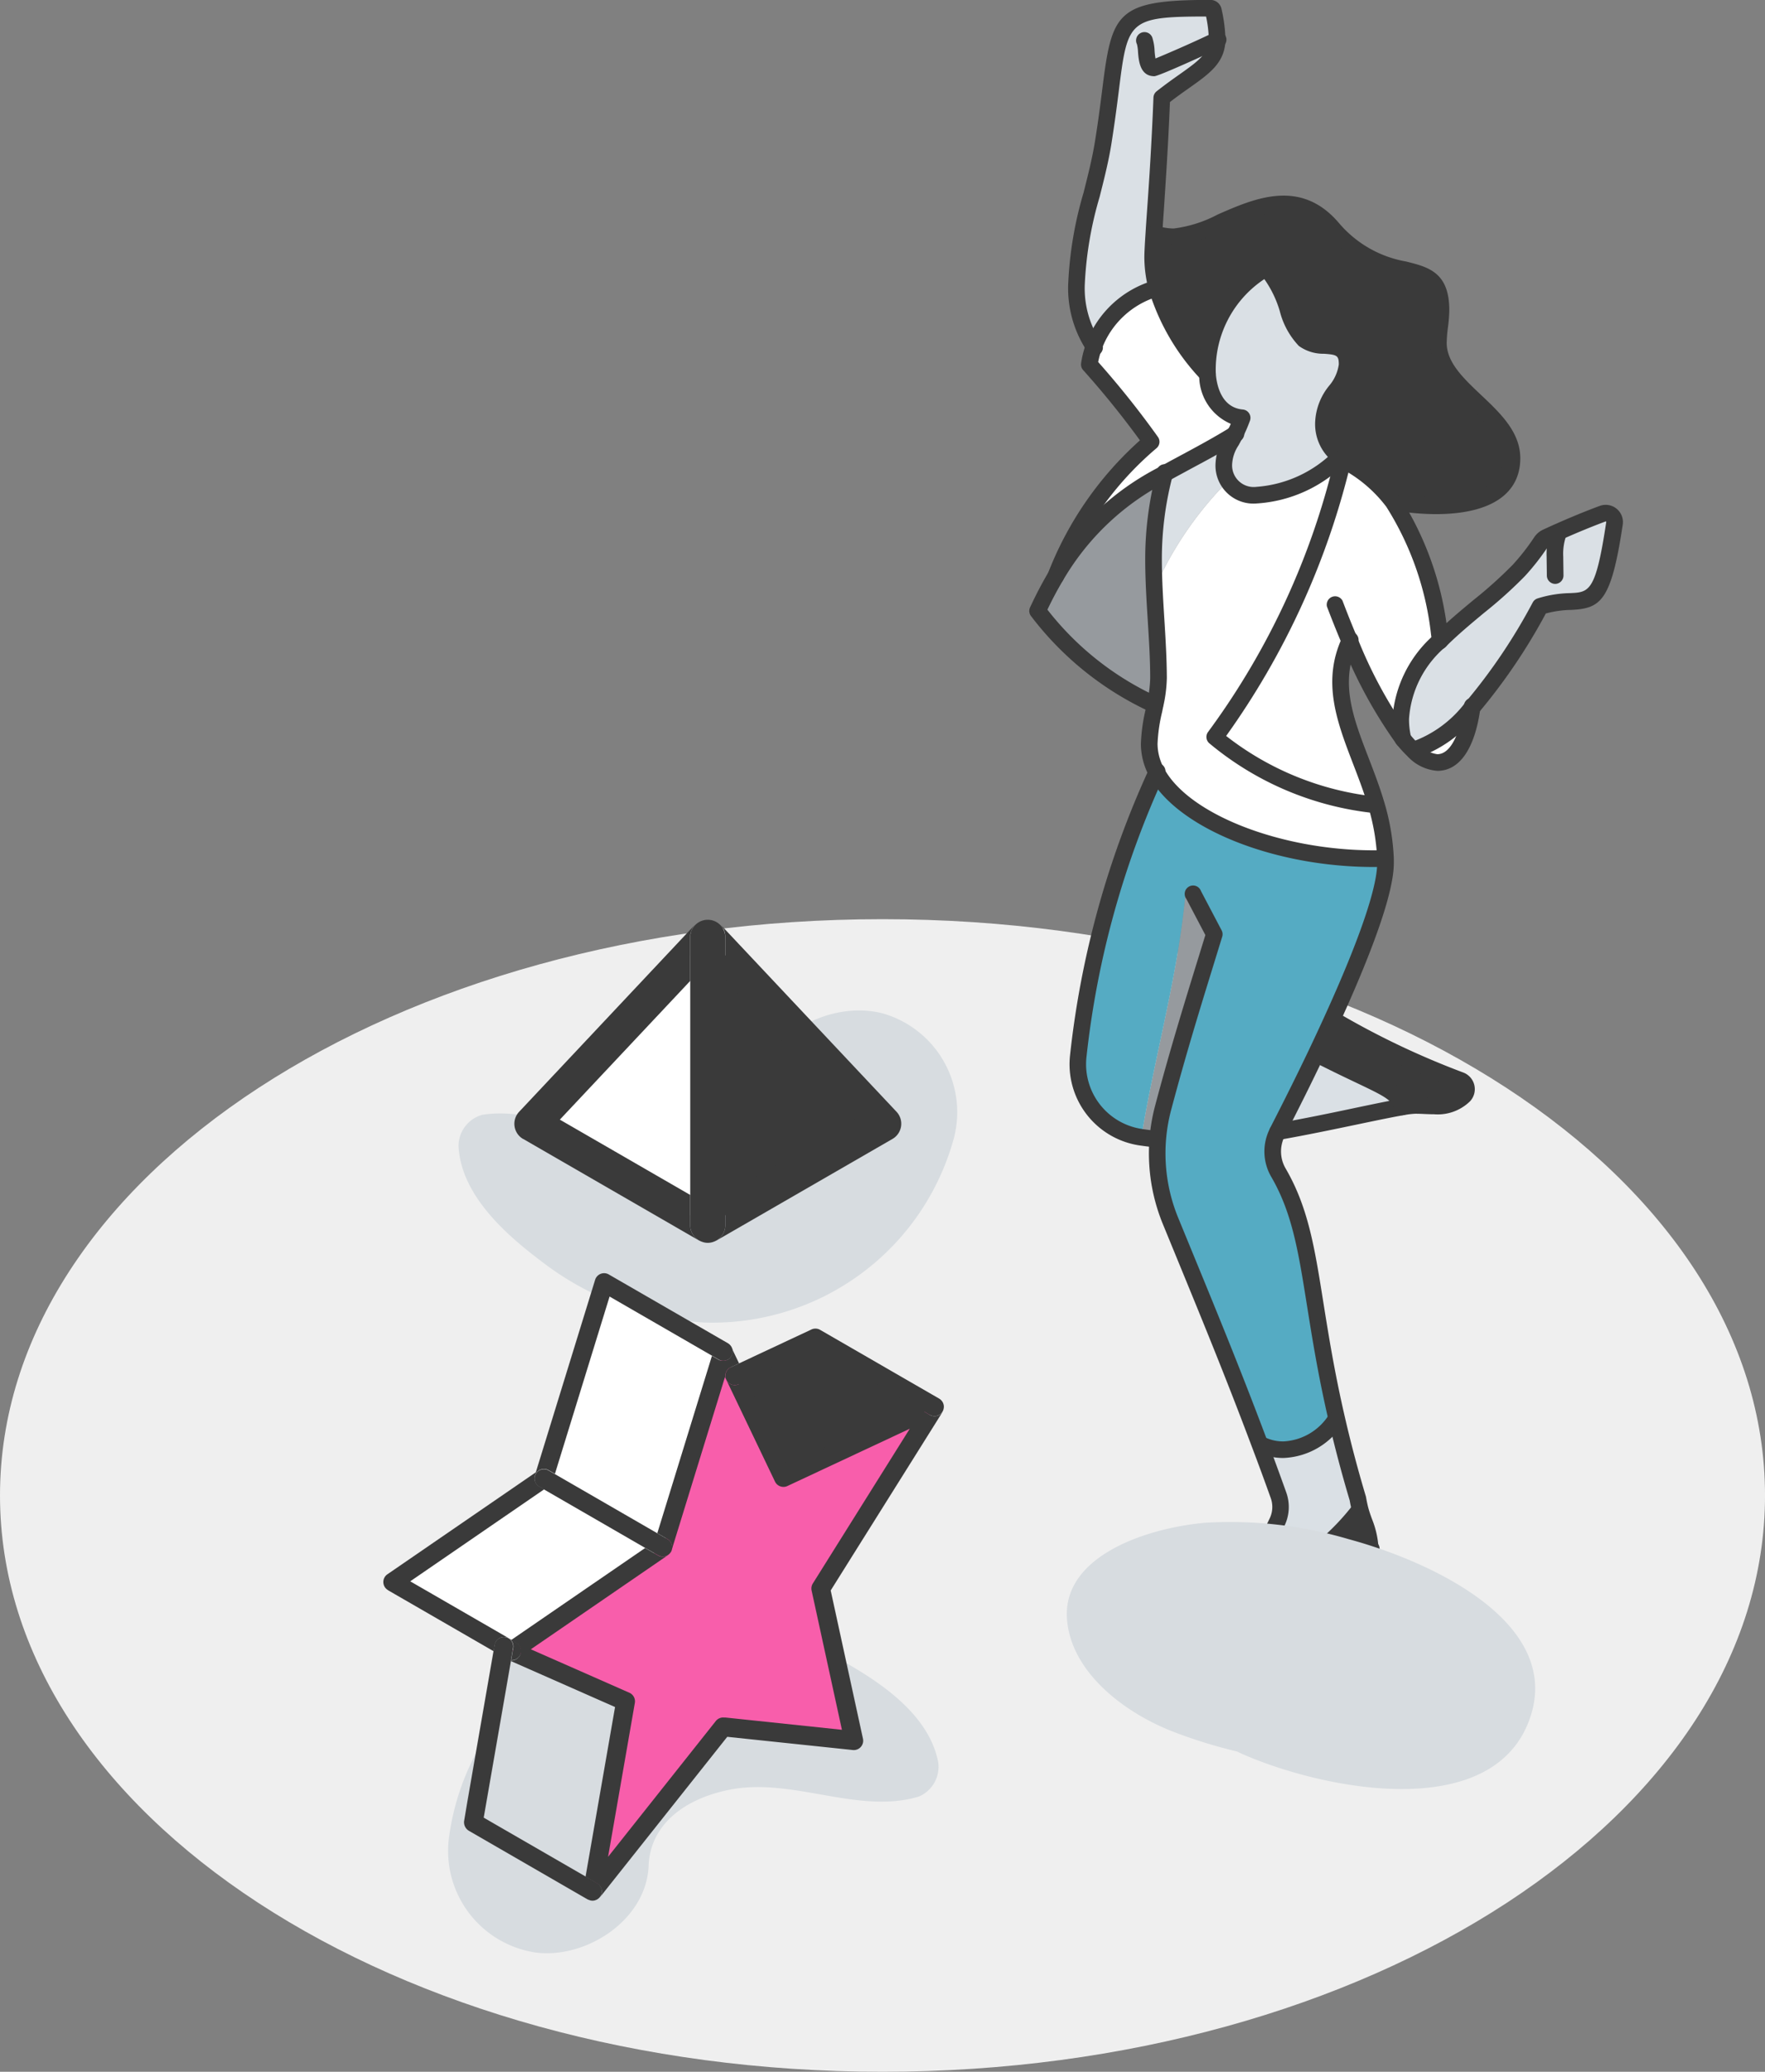 <svg xmlns="http://www.w3.org/2000/svg" width="84.179" height="98.781" viewBox="0 0 84.179 98.781">
  <rect x="0" y="0" width="84.179" height="98.781" fill="#808080" stroke="none"/>
  <g id="Grupo_6504" data-name="Grupo 6504" transform="translate(-1103.055 -1958.219)">
    <path id="Trazado_26618" data-name="Trazado 26618" d="M42.09,0C18.844,0,0,12.3,0,27.478S18.844,54.956,42.09,54.956s42.09-12.3,42.09-27.478S65.335,0,42.09,0Z" transform="translate(1103.055 2002.045)" fill="#efefef"/>
    <g id="Grupo_6000" data-name="Grupo 6000" transform="translate(-1113.021 1625.814)">
      <g id="shadow" transform="translate(2237.943 380.585)">
        <path id="Trazado_26619" data-name="Trazado 26619" d="M2247.813,403.379a14.1,14.1,0,0,0,7.788,2.938,11.938,11.938,0,0,0,11.917-8.814,4.9,4.9,0,0,0-3.357-5.913c-2.327-.64-5.451.788-5.912,3.357-.332,1.845-2.02,2.9-4.294,3.042-3.094.189-5.942-2.046-8.934-1.576a1.545,1.545,0,0,0-1.134,1.489C2244,400.209,2246.084,402.074,2247.813,403.379Z" transform="translate(-2243.885 -391.439)" fill="#d7dce0" style="mix-blend-mode: multiply;isolation: isolate"/>
      </g>
      <g id="color" transform="translate(2241.446 377.066)">
        <path id="Trazado_26620" data-name="Trazado 26620" d="M2271.07,387.15l-8.39-8.92v13.763Z" transform="translate(-2254.294 -378.23)" fill="#3a3a3a"/>
        <path id="Trazado_26621" data-name="Trazado 26621" d="M2251,378.23l-8.385,8.92,8.385,4.842Z" transform="translate(-2242.61 -378.23)" fill="#fff"/>
      </g>
      <g id="lineart" transform="translate(2240.611 376.23)">
        <path id="Trazado_26622" data-name="Trazado 26622" d="M2263.2,413.072c-.017.005-.033.011-.05.015C2263.166,413.083,2263.182,413.077,2263.2,413.072Z" transform="translate(-2253.732 -397.679)" fill="#3a3a3a"/>
        <path id="Trazado_26623" data-name="Trazado 26623" d="M2262.14,413.087c-.017,0-.034-.01-.051-.016C2262.106,413.076,2262.123,413.083,2262.14,413.087Z" transform="translate(-2253.115 -397.678)" fill="#3a3a3a"/>
        <path id="Trazado_26624" data-name="Trazado 26624" d="M2264.055,379.53l6.222,6.616-6.222,3.592v1.447a.832.832,0,0,1-.448.736c.01-.005.021-.007.031-.013l8.39-4.842a.836.836,0,0,0,.191-1.3l-8.39-8.92-.009-.008a.832.832,0,0,1,.236.58Z" transform="translate(-2253.999 -376.586)" fill="#3a3a3a"/>
        <path id="Trazado_26625" data-name="Trazado 26625" d="M2241.028,387.066l8.385,4.842c.01.005.021.008.03.013a.832.832,0,0,1-.448-.736v-1.448l-6.218-3.591,6.218-6.615v-2.109a.832.832,0,0,1,.235-.579l-.008.007-8.385,8.92a.836.836,0,0,0,.191,1.3Z" transform="translate(-2240.611 -376.587)" fill="#3a3a3a"/>
        <path id="Trazado_26626" data-name="Trazado 26626" d="M2260.68,379.174v11.654a.832.832,0,0,0,.448.736.843.843,0,0,0,.141.058c.017.005.033.012.051.016a.768.768,0,0,0,.392,0c.017,0,.033-.01.05-.015a.82.82,0,0,0,.141-.058.833.833,0,0,0,.448-.736V377.066a.836.836,0,0,0-1.671,0Z" transform="translate(-2252.295 -376.23)" fill="#3a3a3a"/>
      </g>
    </g>
    <g id="Grupo_5999" data-name="Grupo 5999" transform="translate(739.28 1149.154)">
      <g id="Grupo_5904" data-name="Grupo 5904" transform="translate(413.26 809.461)">
        <path id="Trazado_26233" data-name="Trazado 26233" d="M438.64,888.923a2.944,2.944,0,0,1,.532-1.471c-1.187.733-2.3,1.287-3.36,1.878a16.236,16.236,0,0,0-.524,4.074c0,.478.015.956.037,1.434a17.011,17.011,0,0,1,3.514-5.158A1.437,1.437,0,0,1,438.64,888.923Z" transform="translate(-429.759 -867.138)" fill="#dae0e5"/>
        <path id="Trazado_26234" data-name="Trazado 26234" d="M445.343,908.09a14.24,14.24,0,0,1-7.712-3.242c2.9-3.617,4.97-8.73,6.126-13.253-.049-.035-.1-.071-.14-.106a6.276,6.276,0,0,1-3.995,1.833,1.531,1.531,0,0,1-1.359-.671,17.011,17.011,0,0,0-3.514,5.158c.065,1.41.2,2.82.2,4.234v.009a6.543,6.543,0,0,1-.164,1.271,9.648,9.648,0,0,0-.28,1.859,2.851,2.851,0,0,0,.356,1.358c1.289,2.411,5.87,4.115,10.356,4.115.189,0,.374,0,.56-.007A9.893,9.893,0,0,0,445.343,908.09Z" transform="translate(-429.184 -870.108)" fill="#fff"/>
        <path id="Trazado_26235" data-name="Trazado 26235" d="M428.092,812.02a.615.615,0,0,1,0,.062c-.036,1.175-1.111,1.544-2.64,2.757-.1,2.706-.287,5.061-.378,6.463-.034.522-.056.913-.056,1.142a5.728,5.728,0,0,0,.2,1.466,4.465,4.465,0,0,0-3,2.782,5.02,5.02,0,0,1-.831-2.982c0-2.237.915-4.535,1.267-6.7.951-5.843-.031-6.443,5.117-6.443h.007a.138.138,0,0,1,.136.109A6.844,6.844,0,0,1,428.092,812.02Z" transform="translate(-419.531 -810.564)" fill="#dae0e5"/>
        <path id="Trazado_26236" data-name="Trazado 26236" d="M419.965,905.582a14.8,14.8,0,0,1-5.6-4.479,18.525,18.525,0,0,1,.864-1.651.007.007,0,0,1,0,0,12.5,12.5,0,0,1,5.186-4.888,16.24,16.24,0,0,0-.524,4.074c0,1.889.231,3.775.238,5.668v.009A6.549,6.549,0,0,1,419.965,905.582Z" transform="translate(-414.364 -872.368)" fill="#969a9e"/>
        <path id="Trazado_26237" data-name="Trazado 26237" d="M487.466,902.533c.647-.287,1.367-.588,2.073-.851a.426.426,0,0,1,.571.467c-.742,4.946-1.3,3.219-3.546,3.955a26.945,26.945,0,0,1-3.244,4.815,5.85,5.85,0,0,1-2.813,2.042,4.935,4.935,0,0,1-.482-.531,4.078,4.078,0,0,1-.109-.958,5.357,5.357,0,0,1,1.891-3.751c1.2-1.2,2.715-2.234,3.741-3.334a11.074,11.074,0,0,0,1.071-1.371.615.615,0,0,1,.258-.215C487.064,902.714,487.261,902.623,487.466,902.533Z" transform="translate(-462.597 -877.588)" fill="#dae0e5"/>
        <path id="Trazado_26238" data-name="Trazado 26238" d="M452.264,858.021c0,1.791-1.851,2.264-3.637,2.264a11.52,11.52,0,0,1-2.031-.189,8.453,8.453,0,0,0-2.382-2.047c-.049-.035-.1-.071-.14-.106a1.934,1.934,0,0,1-.793-1.72c0-1.084,1.124-1.742,1.124-2.68,0-1.346-1.369-.6-2.048-1.184-.8-.684-.8-2.426-1.833-3.391a5.577,5.577,0,0,0-2.782,5.037,10.327,10.327,0,0,1-2.413-4.1,5.729,5.729,0,0,1-.2-1.466c0-.229.022-.62.056-1.142a3.117,3.117,0,0,0,.951.162c2.029,0,5.157-3.23,7.57-.409,2.562,3,5.175,1.044,5.175,3.9,0,.515-.124,1.047-.124,1.564C448.754,854.721,452.264,855.852,452.264,858.021Z" transform="translate(-429.641 -836.562)" fill="#3a3a3a"/>
        <path id="Trazado_26239" data-name="Trazado 26239" d="M484.966,936.715c-.175,1.284-.658,2.633-1.657,2.633a1.785,1.785,0,0,1-1.155-.591A5.85,5.85,0,0,0,484.966,936.715Z" transform="translate(-464.243 -903.385)" fill="#fff"/>
        <path id="Trazado_26240" data-name="Trazado 26240" d="M471.813,996.225a.456.456,0,0,1-.1.413,1.807,1.807,0,0,1-1.431.5c-.3,0-.6-.024-.893-.024a4.171,4.171,0,0,0-.611.072c-.246-.867-1-.943-4.113-2.532.253-.533.513-1.089.769-1.651a38.564,38.564,0,0,0,6.1,2.911A.447.447,0,0,1,471.813,996.225Z" transform="translate(-451.372 -944.799)" fill="#3a3a3a"/>
        <path id="Trazado_26241" data-name="Trazado 26241" d="M452.776,900.571c-1.22,2.626.433,4.961,1.273,7.816a14.239,14.239,0,0,1-7.712-3.242c2.9-3.617,4.97-8.73,6.126-13.253a8.438,8.438,0,0,1,2.382,2.046c.844,1.14,1.656,2.992,2.206,6.283.015.091.031.2.049.314a5.353,5.353,0,0,0-1.891,3.752,4.077,4.077,0,0,0,.109.957A21.61,21.61,0,0,1,452.776,900.571Z" transform="translate(-437.89 -870.405)" fill="#fff"/>
        <path id="Trazado_26242" data-name="Trazado 26242" d="M463.641,1001.78c-1.191.2-3.612.77-5.956,1.181.449-.873,1.128-2.211,1.843-3.713C462.641,1000.837,463.394,1000.913,463.641,1001.78Z" transform="translate(-446.239 -949.397)" fill="#dae0e5"/>
        <path id="Trazado_26243" data-name="Trazado 26243" d="M435.207,969.515c-.334,4.005-1.474,7.876-2.121,11.829.262.04.527.073.789.1,0,.025,0,.05,0,.075.909-3.114,1.931-6.088,2.576-9.312C436.655,971.171,435.827,970.343,435.207,969.515Z" transform="translate(-428.14 -927.519)" fill="#969a9e"/>
        <path id="Trazado_26244" data-name="Trazado 26244" d="M431.155,965.607a.082.082,0,0,0,.01-.02c.449-.873,1.128-2.211,1.843-3.713.253-.533.513-1.089.769-1.651,1.315-2.886,2.54-5.968,2.54-7.436,0-.076,0-.151,0-.224-.187,0-.371.007-.56.007-4.486,0-9.067-1.7-10.356-4.115a43.189,43.189,0,0,0-3.731,13.493,3.532,3.532,0,0,0,2.993,3.9h.007c.646-3.953,1.787-7.824,2.121-11.829.621.828,1.449,1.656,1.242,2.69-.645,3.225-1.666,6.2-2.576,9.312a8.492,8.492,0,0,0,.619,3.838c1.426,3.48,2.782,6.712,4.244,10.614a2.393,2.393,0,0,0,1.135.273,3.12,3.12,0,0,0,2.526-1.5c-1.34-5.821-1.127-8.87-2.773-11.7A2.018,2.018,0,0,1,431.155,965.607Z" transform="translate(-419.719 -912.023)" fill="#55abc3"/>
        <path id="Trazado_26245" data-name="Trazado 26245" d="M450.333,1088.674c.009.167.011.353,0,.569a1.473,1.473,0,0,1-.642,1.171c-1.322.9-2.042,2.624-3.6,3.664-1.293.862-3.06.386-3.917.067a.757.757,0,0,1-.493-.735l.011-.347a1.146,1.146,0,0,1,.186-.591,5.544,5.544,0,0,0,2.531.938C446.523,1093.409,446.891,1090.734,450.333,1088.674Z" transform="translate(-434.467 -1015.196)" fill="#3a3a3a"/>
        <path id="Trazado_26246" data-name="Trazado 26246" d="M450.4,1081.467a6.9,6.9,0,0,1,.484,1.9c-3.442,2.06-3.81,4.735-5.919,4.735a5.544,5.544,0,0,1-2.531-.938,1.12,1.12,0,0,1,.345-.349l1.364-.882a2.683,2.683,0,0,0,.962-1.091l.76-1.575a2.885,2.885,0,0,1,1.591.9A11.544,11.544,0,0,0,450.4,1081.467Z" transform="translate(-435.017 -1009.893)" fill="#3a3a3a"/>
        <path id="Trazado_26247" data-name="Trazado 26247" d="M459.144,1068.843c.033.2.071.364.111.516a11.538,11.538,0,0,1-2.944,2.7,2.885,2.885,0,0,0-1.591-.9l.582-1.209a1.645,1.645,0,0,0,.067-1.269q-.456-1.273-.9-2.451a2.4,2.4,0,0,0,1.135.273,3.12,3.12,0,0,0,2.526-1.5C458.4,1066.17,458.726,1067.441,459.144,1068.843Z" transform="translate(-443.873 -997.784)" fill="#dae0e5"/>
        <path id="Trazado_26248" data-name="Trazado 26248" d="M451.659,862.1c0,.938-1.124,1.6-1.124,2.68a1.928,1.928,0,0,0,.793,1.72,6.276,6.276,0,0,1-3.995,1.833,1.415,1.415,0,0,1-1.558-1.429,2.946,2.946,0,0,1,.532-1.471,7.315,7.315,0,0,0,.341-.787c-1.02-.089-1.573-.957-1.653-2.084a5.577,5.577,0,0,1,2.782-5.037c1.033.964,1.033,2.706,1.833,3.391C450.29,861.5,451.659,860.751,451.659,862.1Z" transform="translate(-436.895 -845.116)" fill="#dae0e5"/>
        <path id="Trazado_26249" data-name="Trazado 26249" d="M426.531,867.261a7.364,7.364,0,0,1-.341.787c-1.187.733-2.3,1.287-3.36,1.878a12.505,12.505,0,0,0-5.186,4.888A16.011,16.011,0,0,1,422.2,868.4a42.366,42.366,0,0,0-2.951-3.681,4.219,4.219,0,0,1,.215-.858,4.465,4.465,0,0,1,3-2.782,10.328,10.328,0,0,0,2.413,4.1C424.958,866.3,425.512,867.172,426.531,867.261Z" transform="translate(-416.777 -847.733)" fill="#fff"/>
      </g>
      <g id="Grupo_5905" data-name="Grupo 5905" transform="translate(412.864 809.065)">
        <path id="Trazado_26250" data-name="Trazado 26250" d="M456.581,947.431a.4.4,0,0,1-.352-.578c.693-1.349,1.294-2.559,1.838-3.7.253-.531.511-1.085.766-1.645,2.07-4.547,2.5-6.464,2.5-7.272,0-.069,0-.139,0-.207a10.17,10.17,0,0,0-.418-2.463c-.208-.706-.47-1.388-.723-2.048-.777-2.022-1.511-3.933-.529-6.047a.4.4,0,1,1,.719.334c-.841,1.81-.2,3.487.55,5.429.259.674.527,1.371.744,2.108a10.962,10.962,0,0,1,.45,2.652c0,.079,0,.16,0,.241,0,1.289-.866,3.846-2.575,7.6-.257.564-.517,1.122-.771,1.657-.547,1.15-1.152,2.368-1.849,3.724A.4.4,0,0,1,456.581,947.431Z" transform="translate(-444.739 -893.075)" fill="#3a3a3a"/>
        <path id="Trazado_26251" data-name="Trazado 26251" d="M439.007,1006.961a6.72,6.72,0,0,1-2.273-.449,1.15,1.15,0,0,1-.751-1.12l.011-.346a1.558,1.558,0,0,1,.248-.792,1.533,1.533,0,0,1,.465-.468l1.363-.881a2.282,2.282,0,0,0,.82-.93l1.342-2.784a1.254,1.254,0,0,0,.051-.962c-.286-.8-.579-1.6-.9-2.446-1.247-3.323-2.4-6.122-3.616-9.085l-.623-1.517a8.881,8.881,0,0,1-.372-5.685c.707-2.659,1.391-4.875,2.052-7.016l.339-1.1-.908-1.726a.4.4,0,1,1,.7-.369l.984,1.871a.4.4,0,0,1,.028.3l-.387,1.257c-.659,2.135-1.341,4.342-2.044,6.987a8.084,8.084,0,0,0,.339,5.18l.623,1.517c1.221,2.969,2.374,5.773,3.625,9.108.32.853.615,1.657.9,2.456a2.052,2.052,0,0,1-.082,1.574l-1.342,2.784a3.076,3.076,0,0,1-1.1,1.252l-1.364.882a.75.75,0,0,0-.226.23.769.769,0,0,0-.124.389l-.011.347a.359.359,0,0,0,.234.351c.68.254,2.386.758,3.56-.025a8.638,8.638,0,0,0,1.875-1.9,8.278,8.278,0,0,1,1.721-1.764,1.082,1.082,0,0,0,.469-.857c.006-.194,0-.369,0-.535a3.526,3.526,0,0,0-.264-1.188c-.066-.181-.141-.386-.207-.635-.045-.17-.083-.343-.115-.528-.387-1.3-.719-2.556-1.013-3.834-.5-2.163-.778-3.92-1.026-5.47-.408-2.554-.7-4.4-1.7-6.121a2.4,2.4,0,0,1-.058-2.321.4.4,0,0,1,.738.285.618.618,0,0,1-.034.078,1.607,1.607,0,0,0,.039,1.558c1.076,1.851,1.38,3.757,1.8,6.4.246,1.538.524,3.281,1.016,5.418.292,1.269.621,2.514,1.007,3.808a.416.416,0,0,1,.011.047c.029.169.062.326.1.479.057.215.123.394.186.567a4.33,4.33,0,0,1,.311,1.418c.01.189.011.385,0,.6a1.876,1.876,0,0,1-.815,1.486,7.7,7.7,0,0,0-1.549,1.6,9.255,9.255,0,0,1-2.054,2.061A3.554,3.554,0,0,1,439.007,1006.961Z" transform="translate(-428.764 -926.797)" fill="#3a3a3a"/>
        <path id="Trazado_26252" data-name="Trazado 26252" d="M424.35,965.239l-.04,0c-.275-.028-.55-.062-.816-.1a3.912,3.912,0,0,1-3.327-4.337,44.017,44.017,0,0,1,3.765-13.615.4.4,0,1,1,.718.334,43.242,43.242,0,0,0-3.7,13.371,3.123,3.123,0,0,0,2.657,3.462c.254.039.516.071.778.1a.4.4,0,0,1-.039.791Z" transform="translate(-418.218 -910.523)" fill="#3a3a3a"/>
        <path id="Trazado_26253" data-name="Trazado 26253" d="M456.58,997.655a.4.4,0,0,1-.068-.787c1.309-.23,2.619-.5,3.775-.746.887-.186,1.653-.346,2.183-.435a4.462,4.462,0,0,1,.677-.078c.152,0,.306.006.461.012s.289.012.432.012a1.39,1.39,0,0,0,1.138-.366.06.06,0,0,0,.012-.052.052.052,0,0,0-.035-.037,39.282,39.282,0,0,1-6.162-2.94.4.4,0,0,1,.4-.687,38.457,38.457,0,0,0,6.036,2.881.848.848,0,0,1,.338,1.369,2.2,2.2,0,0,1-1.724.625c-.153,0-.309-.006-.464-.013s-.288-.012-.429-.012a3.8,3.8,0,0,0-.545.067c-.514.087-1.273.245-2.152.429-1.162.243-2.479.519-3.8.751A.38.38,0,0,1,456.58,997.655Z" transform="translate(-444.739 -943.298)" fill="#3a3a3a"/>
        <path id="Trazado_26254" data-name="Trazado 26254" d="M467.67,1001.072a.4.4,0,0,1-.381-.288c-.126-.442-.429-.6-1.839-1.271-.542-.258-1.216-.579-2.072-1.016a.4.4,0,0,1,.36-.706c.847.432,1.516.751,2.053,1.007,1.479.7,2.032.968,2.261,1.769a.4.4,0,0,1-.381.5Z" transform="translate(-449.873 -947.897)" fill="#3a3a3a"/>
        <path id="Trazado_26255" data-name="Trazado 26255" d="M454.5,1065.8a2.78,2.78,0,0,1-1.319-.318.4.4,0,0,1,.368-.7,2,2,0,0,0,.952.228,2.728,2.728,0,0,0,2.194-1.318.4.4,0,0,1,.664.432A3.523,3.523,0,0,1,454.5,1065.8Z" transform="translate(-442.373 -996.284)" fill="#3a3a3a"/>
        <path id="Trazado_26256" data-name="Trazado 26256" d="M455.906,1083.464a.4.4,0,0,1-.3-.132,2.494,2.494,0,0,0-1.383-.777.4.4,0,1,1,.174-.773,3.357,3.357,0,0,1,1.556.777,11.178,11.178,0,0,0,2.579-2.439.4.4,0,0,1,.625.488,11.9,11.9,0,0,1-3.043,2.794A.4.4,0,0,1,455.906,1083.464Z" transform="translate(-443.072 -1008.394)" fill="#3a3a3a"/>
        <path id="Trazado_26257" data-name="Trazado 26257" d="M443.861,1092.7a5.712,5.712,0,0,1-2.665-.955l-.06-.033a.4.4,0,0,1,.387-.692l.06.034a5.072,5.072,0,0,0,2.278.854c.927,0,1.467-.639,2.285-1.606a13.019,13.019,0,0,1,3.43-3.072.4.4,0,1,1,.407.68,12.355,12.355,0,0,0-3.232,2.9C445.895,1091.826,445.156,1092.7,443.861,1092.7Z" transform="translate(-433.517 -1013.695)" fill="#3a3a3a"/>
        <path id="Trazado_26258" data-name="Trazado 26258" d="M426.528,827.3a.4.4,0,0,1-.292-.128,10.709,10.709,0,0,1-2.5-4.263,6.1,6.1,0,0,1-.216-1.569c0-.243.023-.642.057-1.168.019-.3.042-.633.068-1.007.1-1.4.227-3.315.309-5.446a.4.4,0,0,1,.15-.3c.4-.315.762-.573,1.084-.8.961-.679,1.386-1.006,1.406-1.658,0-.011,0-.021,0-.032a5.782,5.782,0,0,0-.13-1.077c-3.718.006-3.742.195-4.162,3.543-.092.733-.2,1.565-.36,2.568-.133.822-.348,1.671-.556,2.493a17.422,17.422,0,0,0-.706,4.147,4.6,4.6,0,0,0,.774,2.777.4.4,0,1,1-.678.41,5.409,5.409,0,0,1-.888-3.187,18.005,18.005,0,0,1,.73-4.341c.213-.842.414-1.638.542-2.425.161-.989.264-1.813.356-2.539.456-3.634.66-4.237,5.153-4.237a.538.538,0,0,1,.53.424,7.263,7.263,0,0,1,.188,1.427c0,.028,0,.058,0,.086-.038,1.067-.752,1.572-1.74,2.27-.274.194-.581.41-.906.663-.083,2.069-.21,3.922-.3,5.286-.026.373-.049.71-.068,1-.029.441-.055.882-.055,1.117a5.3,5.3,0,0,0,.189,1.364,9.873,9.873,0,0,0,2.322,3.931.4.4,0,0,1-.292.664Z" transform="translate(-418.031 -809.065)" fill="#3a3a3a"/>
        <path id="Trazado_26259" data-name="Trazado 26259" d="M433.073,816.924c-.687,0-.746-.748-.778-1.151a1.982,1.982,0,0,0-.049-.37.4.4,0,1,1,.748-.262,2.337,2.337,0,0,1,.091.57,3.477,3.477,0,0,0,.043.368c.462-.191,1.672-.705,2.764-1.232a.4.4,0,1,1,.345.714C435.792,815.774,433.289,816.924,433.073,816.924Z" transform="translate(-427.108 -813.29)" fill="#3a3a3a"/>
        <path id="Trazado_26260" data-name="Trazado 26260" d="M447.678,859.569a11.837,11.837,0,0,1-2.1-.2.4.4,0,0,1,.139-.78,11.043,11.043,0,0,0,1.961.183c1.479,0,3.241-.324,3.241-1.868,0-.909-.788-1.653-1.621-2.44-.929-.878-1.889-1.785-1.889-3.061a7.043,7.043,0,0,1,.065-.83,6.348,6.348,0,0,0,.059-.734c0-1.186-.429-1.293-1.467-1.549a6.172,6.172,0,0,1-3.613-2.095c-1.44-1.684-3.176-.923-4.854-.187a6.536,6.536,0,0,1-2.414.734,3.5,3.5,0,0,1-1.073-.181.4.4,0,0,1,.244-.754,2.7,2.7,0,0,0,.829.143,6.1,6.1,0,0,0,2.1-.668c1.761-.772,3.952-1.734,5.775.4a5.413,5.413,0,0,0,3.2,1.84c1.064.263,2.069.512,2.069,2.319a7.052,7.052,0,0,1-.065.827,6.332,6.332,0,0,0-.059.737c0,.934.8,1.688,1.641,2.484.919.868,1.869,1.766,1.869,3.017C451.712,858.624,450.279,859.569,447.678,859.569Z" transform="translate(-428.296 -835.055)" fill="#3a3a3a"/>
        <path id="Trazado_26261" data-name="Trazado 26261" d="M471.8,924.872a2.146,2.146,0,0,1-1.428-.7,5.6,5.6,0,0,1-.52-.571,22.346,22.346,0,0,1-2.6-4.768c-.24-.568-.476-1.154-.719-1.793a.4.4,0,0,1,.741-.282c.24.629.471,1.207.708,1.766a21.616,21.616,0,0,0,2.487,4.582,4.762,4.762,0,0,0,.445.49,1.443,1.443,0,0,0,.883.482c.7,0,1.116-1.182,1.267-2.288a.4.4,0,1,1,.785.107C473.587,923.817,472.858,924.872,471.8,924.872Z" transform="translate(-452.335 -888.118)" fill="#3a3a3a"/>
        <path id="Trazado_26262" data-name="Trazado 26262" d="M481.049,912.252a.4.4,0,0,1-.077-.785,5.507,5.507,0,0,0,2.593-1.916,27.076,27.076,0,0,0,3.192-4.741.4.4,0,0,1,.225-.188,5.492,5.492,0,0,1,1.561-.254c.911-.044,1.218-.059,1.717-3.382a.036.036,0,0,0-.01-.032.029.029,0,0,0-.03,0c-.637.238-1.346.529-2.05.842-.158.07-.586.265-.586.265a.219.219,0,0,0-.093.077,11.375,11.375,0,0,1-1.11,1.42,21.217,21.217,0,0,1-1.943,1.748c-.615.511-1.251,1.04-1.808,1.595a.4.4,0,1,1-.56-.561c.582-.581,1.232-1.121,1.861-1.644a20.648,20.648,0,0,0,1.871-1.68,10.593,10.593,0,0,0,1.032-1.323,1.02,1.02,0,0,1,.421-.354s.432-.2.592-.268c.718-.319,1.443-.617,2.1-.86a.822.822,0,0,1,1.1.9c-.549,3.658-1.051,3.988-2.462,4.057a4.924,4.924,0,0,0-1.205.171,27.566,27.566,0,0,1-3.218,4.746,6.118,6.118,0,0,1-3.032,2.168A.378.378,0,0,1,481.049,912.252Z" transform="translate(-462.743 -876.088)" fill="#3a3a3a"/>
        <path id="Trazado_26263" data-name="Trazado 26263" d="M478.921,928.612a.4.4,0,0,1-.385-.3,4.426,4.426,0,0,1-.12-1.05,5.822,5.822,0,0,1,2.007-4.032.4.4,0,0,1,.56.561,4.928,4.928,0,0,0-1.774,3.471,3.646,3.646,0,0,0,.1.865.4.4,0,0,1-.386.489Z" transform="translate(-461.097 -892.979)" fill="#3a3a3a"/>
        <path id="Trazado_26264" data-name="Trazado 26264" d="M506.677,906.374a.4.4,0,0,1-.4-.394c0-.156-.011-.75-.011-.891a3.378,3.378,0,0,1,.221-1.368.4.4,0,0,1,.732.3,2.617,2.617,0,0,0-.16,1.063c0,.137.01.727.011.886A.4.4,0,0,1,506.677,906.374Z" transform="translate(-481.591 -878.534)" fill="#3a3a3a"/>
        <path id="Trazado_26265" data-name="Trazado 26265" d="M416.54,874.106a.39.39,0,0,1-.154-.031.4.4,0,0,1-.212-.519,16.447,16.447,0,0,1,4.382-6.327,42.158,42.158,0,0,0-2.707-3.348.4.4,0,0,1-.1-.322,4.72,4.72,0,0,1,.235-.937,4.89,4.89,0,0,1,3.267-3.027.4.4,0,1,1,.214.763,4.1,4.1,0,0,0-2.736,2.536,3.915,3.915,0,0,0-.165.6,43.1,43.1,0,0,1,2.851,3.574.4.4,0,0,1-.074.539,15.44,15.44,0,0,0-4.438,6.257A.4.4,0,0,1,416.54,874.106Z" transform="translate(-415.277 -846.233)" fill="#3a3a3a"/>
        <path id="Trazado_26266" data-name="Trazado 26266" d="M448.431,889.644a1.811,1.811,0,0,1-1.954-1.825,2.529,2.529,0,0,1,.405-1.327c.053-.1.109-.2.169-.321a.4.4,0,1,1,.709.355c-.063.126-.124.238-.18.342a1.778,1.778,0,0,0-.31.951,1.03,1.03,0,0,0,1.161,1.032,5.813,5.813,0,0,0,3.734-1.736.4.4,0,0,1,.522.6A6.548,6.548,0,0,1,448.431,889.644Z" transform="translate(-437.596 -865.638)" fill="#3a3a3a"/>
        <path id="Trazado_26267" data-name="Trazado 26267" d="M455,874.54a.4.4,0,0,1-.391-.337s-.034-.226-.048-.308a14.366,14.366,0,0,0-2.134-6.113,6.487,6.487,0,0,0-1.846-1.655c-.16-.105-.311-.205-.45-.306-.054-.039-.105-.078-.154-.118a2.307,2.307,0,0,1-.942-2.03,2.942,2.942,0,0,1,.66-1.661,2,2,0,0,0,.464-1.018c0-.431-.088-.466-.705-.511a1.989,1.989,0,0,1-1.2-.372,3.726,3.726,0,0,1-.908-1.655,5.164,5.164,0,0,0-.739-1.532,5.186,5.186,0,0,0-2.315,4.5c.035.486.231,1.625,1.293,1.718a.4.4,0,0,1,.338.531,7.8,7.8,0,0,1-.359.828.4.4,0,0,1-.709-.355c.045-.09.1-.2.153-.322a2.481,2.481,0,0,1-1.505-2.343,6,6,0,0,1,2.986-5.412.4.4,0,0,1,.462.057,4.936,4.936,0,0,1,1.143,2.06,3.255,3.255,0,0,0,.677,1.319,1.361,1.361,0,0,0,.748.184c.538.04,1.439.107,1.439,1.3a2.623,2.623,0,0,1-.6,1.461,2.269,2.269,0,0,0-.525,1.218,1.548,1.548,0,0,0,.643,1.41c.041.033.083.065.127.1.13.094.271.187.42.285a7.252,7.252,0,0,1,2.047,1.846,15.086,15.086,0,0,1,2.279,6.454c.014.085.05.32.05.32a.4.4,0,0,1-.333.451A.453.453,0,0,1,455,874.54Z" transform="translate(-435.396 -843.616)" fill="#3a3a3a"/>
        <path id="Trazado_26268" data-name="Trazado 26268" d="M418.862,899.644a.393.393,0,0,1-.154-.031,15.057,15.057,0,0,1-5.755-4.594.4.4,0,0,1-.052-.418c.286-.615.573-1.162.876-1.675l.009-.016a12.909,12.909,0,0,1,5.333-5.031c.354-.2.715-.392,1.083-.59.728-.392,1.482-.8,2.262-1.279a.4.4,0,1,1,.417.674c-.8.5-1.565.906-2.3,1.3-.364.2-.721.388-1.071.584a12.163,12.163,0,0,0-5.031,4.732l-.01.017c-.255.429-.5.886-.739,1.39a14.1,14.1,0,0,0,5.289,4.172.4.4,0,0,1-.154.761Z" transform="translate(-412.864 -865.638)" fill="#3a3a3a"/>
        <path id="Trazado_26269" data-name="Trazado 26269" d="M444.113,912.205c-4.783,0-9.386-1.859-10.705-4.324a3.252,3.252,0,0,1-.4-1.545,8.343,8.343,0,0,1,.234-1.676l.054-.263a6.116,6.116,0,0,0,.156-1.191c0-.929-.062-1.87-.118-2.78-.059-.947-.12-1.927-.12-2.9a16.421,16.421,0,0,1,.512-4.063l.023-.1a.4.4,0,1,1,.773.177l-.023.1a15.553,15.553,0,0,0-.491,3.886c0,.945.06,1.912.118,2.848s.116,1.874.12,2.819a6.8,6.8,0,0,1-.172,1.36l-.055.267a7.751,7.751,0,0,0-.217,1.514,2.466,2.466,0,0,0,.309,1.17c1.172,2.19,5.568,3.906,10.007,3.906.186,0,.553-.007.553-.007l.014.793S444.3,912.205,444.113,912.205Z" transform="translate(-427.684 -870.867)" fill="#3a3a3a"/>
        <path id="Trazado_26270" data-name="Trazado 26270" d="M452.946,907.679l-.041,0a14.662,14.662,0,0,1-7.936-3.341.4.4,0,0,1-.044-.543,35.9,35.9,0,0,0,6.051-13.1.4.4,0,1,1,.768.2,37.259,37.259,0,0,1-5.964,13.1,14.024,14.024,0,0,0,7.207,2.9.4.4,0,0,1-.04.79Z" transform="translate(-436.39 -868.905)" fill="#3a3a3a"/>
      </g>
    </g>
    <g id="shadow-2" data-name="shadow" transform="translate(1148.703 2048.643) rotate(172)">
      <path id="Trazado_26619-2" data-name="Trazado 26619" d="M2247.813,403.379a14.1,14.1,0,0,0,7.788,2.938,11.938,11.938,0,0,0,11.917-8.814,4.9,4.9,0,0,0-3.357-5.913c-2.327-.64-5.451.788-5.912,3.357-.332,1.845-2.02,2.9-4.294,3.042-3.094.189-5.942-2.046-8.934-1.576a1.545,1.545,0,0,0-1.134,1.489C2244,400.209,2246.084,402.074,2247.813,403.379Z" transform="translate(-2243.885 -391.439)" fill="#d7dce0" style="mix-blend-mode: multiply;isolation: isolate"/>
    </g>
    <g id="Grupo_6001" data-name="Grupo 6001" transform="translate(-1539.039 1398.941)">
      <g id="color-2" data-name="color" transform="translate(2660.817 620.437)">
        <path id="Trazado_26594" data-name="Trazado 26594" d="M2687.8,650.949l5.43,2.4-1.578,9.068,3.691-4.652,2.539-3.2.049,0h0l6.181.65-1.578-7.247,1.685-2.688,3.743-5.975-7.206,3.372-2.322-4.851-.554-1.158L2695.006,646Z" transform="translate(-2682.118 -633.39)" fill="#f85eab"/>
        <path id="Trazado_26595" data-name="Trazado 26595" d="M2744.928,637.07l-5.682-3.28-3.846,1.8,2.322,4.851Z" transform="translate(-2719.081 -631.153)" fill="#3a3a3a"/>
        <path id="Trazado_26596" data-name="Trazado 26596" d="M2703.178,625.27l-5.682-3.28-2.876,9.329,5.682,3.283Z" transform="translate(-2687.414 -621.99)" fill="#fff"/>
        <path id="Trazado_26597" data-name="Trazado 26597" d="M2668.052,671.97l7.206-4.947-5.682-3.283-7.207,4.95.109.063,5.2,3Z" transform="translate(-2662.37 -654.411)" fill="#fff"/>
        <path id="Trazado_26598" data-name="Trazado 26598" d="M2681.44,699.825l-.371-.215-1.334,7.678-.125.717,5.682,3.283,1.578-9.068Z" transform="translate(-2675.758 -682.265)" fill="#d7dce0"/>
      </g>
      <g id="lineart-2" data-name="lineart" transform="translate(2660.371 619.99)">
        <path id="Trazado_26599" data-name="Trazado 26599" d="M2733.394,714.774h0Z" transform="translate(-2717.076 -693.594)" fill="#3a3a3a"/>
        <path id="Trazado_26600" data-name="Trazado 26600" d="M2780.026,648.276s0,.006,0,.009S2780.026,648.279,2780.026,648.276Z" transform="translate(-2753.288 -641.955)" fill="#3a3a3a"/>
        <path id="Trazado_26601" data-name="Trazado 26601" d="M2779.862,647.66c0,.007.005.015.008.022S2779.865,647.667,2779.862,647.66Z" transform="translate(-2753.161 -641.477)" fill="#3a3a3a"/>
        <path id="Trazado_26602" data-name="Trazado 26602" d="M2779.971,648.871c0,.008,0,.017-.006.025C2779.967,648.888,2779.969,648.88,2779.971,648.871Z" transform="translate(-2753.241 -642.417)" fill="#3a3a3a"/>
        <path id="Trazado_26603" data-name="Trazado 26603" d="M2721.6,679.533c-.009.013-.019.025-.029.037A.466.466,0,0,0,2721.6,679.533Z" transform="translate(-2707.897 -666.228)" fill="#3a3a3a"/>
        <path id="Trazado_26604" data-name="Trazado 26604" d="M2704.576,753.811a.458.458,0,0,0,.1.013A.458.458,0,0,1,2704.576,753.811Z" transform="translate(-2694.698 -723.908)" fill="#3a3a3a"/>
        <path id="Trazado_26605" data-name="Trazado 26605" d="M2779.035,646.735h0Z" transform="translate(-2752.519 -640.759)" fill="#3a3a3a"/>
        <path id="Trazado_26606" data-name="Trazado 26606" d="M2779.5,647.113s-.008-.006-.011-.009l.017.019Z" transform="translate(-2752.871 -641.045)" fill="#3a3a3a"/>
        <path id="Trazado_26607" data-name="Trazado 26607" d="M2705.059,753.822a.457.457,0,0,0,.1-.013A.457.457,0,0,1,2705.059,753.822Z" transform="translate(-2695.073 -723.906)" fill="#3a3a3a"/>
        <path id="Trazado_26608" data-name="Trazado 26608" d="M2734.337,635.27l.018.02Z" transform="translate(-2717.809 -631.856)" fill="#3a3a3a"/>
        <path id="Trazado_26609" data-name="Trazado 26609" d="M2704.167,753.655a.425.425,0,0,1-.074-.031c.01.005.019.011.029.016A.424.424,0,0,0,2704.167,753.655Z" transform="translate(-2694.323 -723.763)" fill="#3a3a3a"/>
        <path id="Trazado_26610" data-name="Trazado 26610" d="M2722.4,636.219a.447.447,0,0,1-.61.164l-.309-.178-2.606,8.455.486.28a.447.447,0,0,1,.2.521l0,0,2.539-8.239.059.123a.447.447,0,0,1,.216-.594l.4-.188-.363-.758h0A.445.445,0,0,1,2722.4,636.219Z" transform="translate(-2705.803 -632.269)" fill="#3a3a3a"/>
        <path id="Trazado_26611" data-name="Trazado 26611" d="M2705.667,753.662a.442.442,0,0,0,.067-.027A.444.444,0,0,1,2705.667,753.662Z" transform="translate(-2695.545 -723.771)" fill="#3a3a3a"/>
        <path id="Trazado_26612" data-name="Trazado 26612" d="M2706.179,753.356a.445.445,0,0,1-.053.04A.445.445,0,0,0,2706.179,753.356Z" transform="translate(-2695.902 -723.555)" fill="#3a3a3a"/>
        <path id="Trazado_26613" data-name="Trazado 26613" d="M2707.837,644.438a.445.445,0,0,1-.223-.06l-.742-.429-6.029,2.821-1.936-4.045-.408.191a.447.447,0,0,1-.594-.214l2.323,4.854a.447.447,0,0,0,.593.212l5.834-2.73-4.623,7.379a.448.448,0,0,0-.058.332l1.446,6.642-5.557-.585h-.009l-.019,0-.04,0a.446.446,0,0,0-.389.167l-5.139,6.475,1.277-7.338a.447.447,0,0,0-.26-.485l-4.7-2.072,6.546-4.493c.007-.005.012-.013.019-.019a.436.436,0,0,1-.5.037l-.614-.354-6.39,4.387.244.141a.447.447,0,0,1-.224.834c-.011,0-.021,0-.031,0l0,.029,4.966,2.191-1.408,8.093.554.32a.447.447,0,0,1,.164.611.465.465,0,0,1-.059.076c.007-.008.016-.014.022-.022l2.895-3.647.894-1.126,2.216-2.792.074-.093,1.9.2,4.089.43a.447.447,0,0,0,.483-.539l-1.539-7.069,1.359-2.169.229-.365h0l.246-.392,3.5-5.583,0-.007A.446.446,0,0,1,2707.837,644.438Z" transform="translate(-2681.543 -637.627)" fill="#3a3a3a"/>
        <path id="Trazado_26614" data-name="Trazado 26614" d="M2660.6,635.1l.331.191,4.708,2.718.053-.308a.447.447,0,1,1,.881.153l-.1.581c.01,0,.021,0,.031,0a.447.447,0,0,0,.224-.834l-.244-.141-4.824-2.785,6.389-4.388-.244-.141a.447.447,0,0,1,.447-.774l.309.178,2.606-8.453,4.888,2.822.309.178a.445.445,0,0,0,.559-.68l-.019-.02a.445.445,0,0,0-.093-.074l-5.683-3.28a.447.447,0,0,0-.65.255l-2.83,9.181-7.078,4.861a.447.447,0,0,0,.031.756Z" transform="translate(-2660.371 -619.99)" fill="#3a3a3a"/>
        <path id="Trazado_26615" data-name="Trazado 26615" d="M2677.621,706.375a.473.473,0,0,0,.217.464l5.682,3.283.012,0a.43.43,0,0,0,.075.031c.011,0,.022.008.033.011a.458.458,0,0,0,.1.013h.01a.464.464,0,0,0,.1-.013c.012,0,.022-.008.034-.012a.445.445,0,0,0,.067-.027c.012-.006.024-.015.036-.022a.48.48,0,0,0,.053-.04.427.427,0,0,0,.032-.032.47.47,0,0,0,.059-.076.447.447,0,0,0-.164-.611l-.554-.32-4.858-2.806,1.3-7.478,0-.029.1-.581a.447.447,0,1,0-.881-.153l-.053.308-1.245,7.164Z" transform="translate(-2673.762 -680.265)" fill="#3a3a3a"/>
        <path id="Trazado_26616" data-name="Trazado 26616" d="M2733.442,634.227h0a.447.447,0,0,0,.594.214l.408-.191,3.227-1.511,4.738,2.735.742.429a.445.445,0,0,0,.605-.156s0,0,.005-.007a.436.436,0,0,0,.043-.108c0-.008,0-.017.006-.026a.436.436,0,0,0,.009-.124s0-.006,0-.009a.431.431,0,0,0-.029-.116c0-.007,0-.015-.008-.022a.432.432,0,0,0-.066-.106l-.017-.019a.445.445,0,0,0-.1-.082h0l-5.681-3.28a.447.447,0,0,0-.413-.018l-3.445,1.613-.4.188A.447.447,0,0,0,2733.442,634.227Z" transform="translate(-2717.081 -629.153)" fill="#3a3a3a"/>
        <path id="Trazado_26617" data-name="Trazado 26617" d="M2698.526,665.856a.447.447,0,0,0,.564-.1.451.451,0,0,0,.029-.037c.006-.008.013-.014.018-.023a.459.459,0,0,0,.039-.089.447.447,0,0,0-.2-.521l-.486-.28-4.888-2.824-.308-.178a.447.447,0,0,0-.447.774l.244.141,4.825,2.787Z" transform="translate(-2685.414 -652.41)" fill="#3a3a3a"/>
      </g>
    </g>
    <path id="Trazado_30023" data-name="Trazado 30023" d="M2197.641,2593.228c-2.845.259-6.744,1.594-6.587,4.522.131,2.438,2.5,4.424,5.018,5.421a23.6,23.6,0,0,0,3.094.962c.131.061.26.124.395.182,4.045,1.723,11.941,3.175,13.6-1.84,1.464-4.423-4.522-7.342-8.684-8.469A19.941,19.941,0,0,0,2197.641,2593.228Z" transform="translate(-1037.114 -562.404)" fill="#d7dce0" style="mix-blend-mode: multiply;isolation: isolate"/>
  </g>
</svg>
